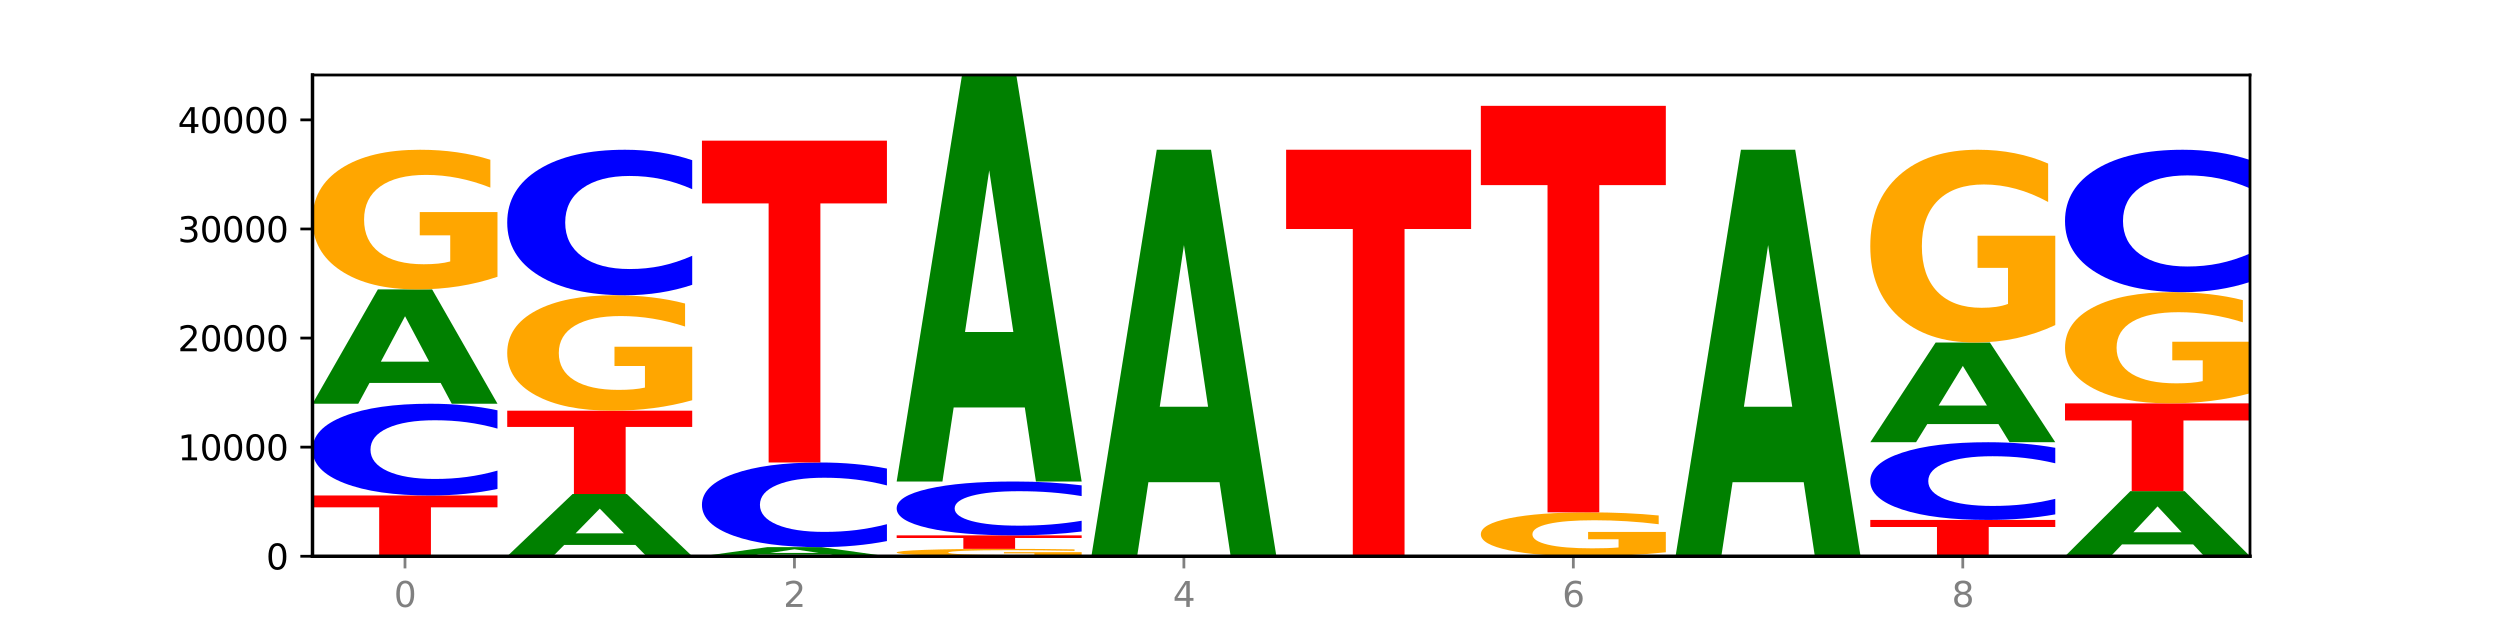 <?xml version="1.0" encoding="utf-8" standalone="no"?>
<!DOCTYPE svg PUBLIC "-//W3C//DTD SVG 1.1//EN"
  "http://www.w3.org/Graphics/SVG/1.1/DTD/svg11.dtd">
<svg xmlns:xlink="http://www.w3.org/1999/xlink" width="720pt" height="180pt" viewBox="0 0 720 180" xmlns="http://www.w3.org/2000/svg" version="1.1">
 <defs>
  <style type="text/css">*{stroke-linejoin: round; stroke-linecap: butt}</style>
 </defs>
 <g id="figure_1">
  <g id="patch_1">
   <path d="M 0 180 
L 720 180 
L 720 0 
L 0 0 
z
" style="fill: #ffffff"/>
  </g>
  <g id="axes_1">
   <g id="patch_2">
    <path d="M 90 160.2 
L 648 160.2 
L 648 21.6 
L 90 21.6 
z
" style="fill: #ffffff"/>
   </g>
   <g id="line2d_1">
    <path d="M 90 160.2 
L 648 160.2 
" clip-path="url(#ped4c924fe0)" style="fill: none; stroke: #000000; stroke-width: 0.5; stroke-linecap: square"/>
   </g>
   <g id="patch_3">
    <path d="M 90 142.703 
L 143.276 142.703 
L 143.276 146.115 
L 124.109 146.115 
L 124.109 160.2 
L 109.204 160.2 
L 109.204 146.115 
L 90 146.115 
L 90 142.703 
z
" clip-path="url(#ped4c924fe0)" style="fill: #ff0000"/>
   </g>
   <g id="patch_4">
    <path d="M 143.276 140.809 
Q 138.82 141.748 134.001 142.223 
Q 129.182 142.703 123.934 142.703 
Q 108.282 142.703 99.141 139.143 
Q 90 135.584 90 129.497 
Q 90 123.387 99.141 119.833 
Q 108.282 116.274 123.934 116.274 
Q 129.182 116.274 134.001 116.754 
Q 138.82 117.229 143.276 118.168 
L 143.276 123.436 
Q 138.78 122.192 134.417 121.613 
Q 130.055 121.034 125.236 121.034 
Q 116.591 121.034 111.638 123.289 
Q 106.698 125.538 106.698 129.497 
Q 106.698 133.438 111.638 135.693 
Q 116.591 137.942 125.236 137.942 
Q 130.055 137.942 134.417 137.364 
Q 138.78 136.779 143.276 135.535 
L 143.276 140.809 
z
" clip-path="url(#ped4c924fe0)" style="fill: #0000ff"/>
   </g>
   <g id="patch_5">
    <path d="M 126.905 110.276 
L 106.415 110.276 
L 103.18 116.274 
L 90 116.274 
L 108.823 83.35 
L 124.454 83.35 
L 143.276 116.274 
L 130.107 116.274 
L 126.905 110.276 
z
M 109.683 104.165 
L 123.604 104.165 
L 116.655 91.069 
L 109.683 104.165 
z
" clip-path="url(#ped4c924fe0)" style="fill: #008000"/>
   </g>
   <g id="patch_6">
    <path d="M 143.276 79.711 
Q 137.903 81.531 132.124 82.444 
Q 126.345 83.35 120.184 83.35 
Q 106.262 83.35 98.131 77.933 
Q 90 72.516 90 63.252 
Q 90 53.879 98.274 48.504 
Q 106.561 43.128 120.972 43.128 
Q 126.525 43.128 131.611 43.859 
Q 136.709 44.582 141.223 46.011 
L 141.223 54.029 
Q 136.566 52.193 131.957 51.287 
Q 127.348 50.373 122.716 50.373 
Q 114.143 50.373 109.498 53.713 
Q 104.853 57.045 104.853 63.252 
Q 104.853 69.4 109.331 72.757 
Q 113.808 76.105 122.047 76.105 
Q 124.292 76.105 126.214 75.914 
Q 128.136 75.714 129.665 75.299 
L 129.665 67.771 
L 120.889 67.771 
L 120.889 61.066 
L 143.276 61.066 
L 143.276 79.711 
z
" clip-path="url(#ped4c924fe0)" style="fill: #ffa600"/>
   </g>
   <g id="patch_7">
    <path d="M 182.985 156.935 
L 162.496 156.935 
L 159.261 160.2 
L 146.08 160.2 
L 164.903 142.279 
L 180.534 142.279 
L 199.357 160.2 
L 186.187 160.2 
L 182.985 156.935 
z
M 165.764 153.609 
L 179.684 153.609 
L 172.735 146.481 
L 165.764 153.609 
z
" clip-path="url(#ped4c924fe0)" style="fill: #008000"/>
   </g>
   <g id="patch_8">
    <path d="M 146.08 118.278 
L 199.357 118.278 
L 199.357 122.959 
L 180.19 122.959 
L 180.19 142.279 
L 165.285 142.279 
L 165.285 122.959 
L 146.08 122.959 
L 146.08 118.278 
z
" clip-path="url(#ped4c924fe0)" style="fill: #ff0000"/>
   </g>
   <g id="patch_9">
    <path d="M 199.357 115.27 
Q 193.984 116.774 188.205 117.53 
Q 182.426 118.278 176.265 118.278 
Q 162.343 118.278 154.212 113.8 
Q 146.08 109.323 146.08 101.665 
Q 146.08 93.918 154.355 89.474 
Q 162.641 85.031 177.053 85.031 
Q 182.605 85.031 187.691 85.635 
Q 192.79 86.233 197.303 87.414 
L 197.303 94.042 
Q 192.646 92.524 188.038 91.775 
Q 183.429 91.02 178.796 91.02 
Q 170.223 91.02 165.578 93.781 
Q 160.934 96.535 160.934 101.665 
Q 160.934 106.747 165.411 109.522 
Q 169.889 112.289 178.127 112.289 
Q 180.372 112.289 182.294 112.131 
Q 184.217 111.967 185.745 111.623 
L 185.745 105.401 
L 176.969 105.401 
L 176.969 99.859 
L 199.357 99.859 
L 199.357 115.27 
z
" clip-path="url(#ped4c924fe0)" style="fill: #ffa600"/>
   </g>
   <g id="patch_10">
    <path d="M 199.357 82.027 
Q 194.9 83.516 190.081 84.269 
Q 185.263 85.031 180.014 85.031 
Q 164.363 85.031 155.222 79.387 
Q 146.08 73.744 146.08 64.092 
Q 146.08 54.407 155.222 48.772 
Q 164.363 43.128 180.014 43.128 
Q 185.263 43.128 190.081 43.89 
Q 194.9 44.643 199.357 46.132 
L 199.357 54.485 
Q 194.86 52.511 190.498 51.593 
Q 186.135 50.676 181.316 50.676 
Q 172.672 50.676 167.718 54.251 
Q 162.779 57.817 162.779 64.092 
Q 162.779 70.342 167.718 73.917 
Q 172.672 77.483 181.316 77.483 
Q 186.135 77.483 190.498 76.566 
Q 194.86 75.639 199.357 73.666 
L 199.357 82.027 
z
" clip-path="url(#ped4c924fe0)" style="fill: #0000ff"/>
   </g>
   <g id="patch_11">
    <path d="M 239.065 159.723 
L 218.576 159.723 
L 215.341 160.2 
L 202.161 160.2 
L 220.983 157.58 
L 236.615 157.58 
L 255.437 160.2 
L 242.268 160.2 
L 239.065 159.723 
z
M 221.844 159.236 
L 235.765 159.236 
L 228.815 158.194 
L 221.844 159.236 
z
" clip-path="url(#ped4c924fe0)" style="fill: #008000"/>
   </g>
   <g id="patch_12">
    <path d="M 255.437 155.832 
Q 250.981 156.698 246.162 157.136 
Q 241.343 157.58 236.094 157.58 
Q 220.443 157.58 211.302 154.296 
Q 202.161 151.011 202.161 145.395 
Q 202.161 139.759 211.302 136.48 
Q 220.443 133.196 236.094 133.196 
Q 241.343 133.196 246.162 133.639 
Q 250.981 134.077 255.437 134.944 
L 255.437 139.804 
Q 250.94 138.656 246.578 138.122 
Q 242.215 137.588 237.397 137.588 
Q 228.752 137.588 223.799 139.668 
Q 218.859 141.743 218.859 145.395 
Q 218.859 149.032 223.799 151.112 
Q 228.752 153.187 237.397 153.187 
Q 242.215 153.187 246.578 152.654 
Q 250.94 152.115 255.437 150.966 
L 255.437 155.832 
z
" clip-path="url(#ped4c924fe0)" style="fill: #0000ff"/>
   </g>
   <g id="patch_13">
    <path d="M 202.161 40.508 
L 255.437 40.508 
L 255.437 58.584 
L 236.27 58.584 
L 236.27 133.196 
L 221.365 133.196 
L 221.365 58.584 
L 202.161 58.584 
L 202.161 40.508 
z
" clip-path="url(#ped4c924fe0)" style="fill: #ff0000"/>
   </g>
   <g id="patch_14">
    <path d="M 311.518 160.007 
Q 306.145 160.104 300.366 160.152 
Q 294.587 160.2 288.426 160.2 
Q 274.504 160.2 266.372 159.913 
Q 258.241 159.626 258.241 159.136 
Q 258.241 158.639 266.516 158.355 
Q 274.802 158.07 289.214 158.07 
Q 294.766 158.07 299.852 158.109 
Q 304.951 158.147 309.464 158.223 
L 309.464 158.647 
Q 304.807 158.55 300.198 158.502 
Q 295.59 158.454 290.957 158.454 
Q 282.384 158.454 277.739 158.63 
Q 273.095 158.807 273.095 159.136 
Q 273.095 159.461 277.572 159.639 
Q 282.05 159.816 290.288 159.816 
Q 292.533 159.816 294.455 159.806 
Q 296.378 159.796 297.906 159.774 
L 297.906 159.375 
L 289.13 159.375 
L 289.13 159.02 
L 311.518 159.02 
L 311.518 160.007 
z
" clip-path="url(#ped4c924fe0)" style="fill: #ffa600"/>
   </g>
   <g id="patch_15">
    <path d="M 258.241 154.186 
L 311.518 154.186 
L 311.518 154.944 
L 292.35 154.944 
L 292.35 158.07 
L 277.445 158.07 
L 277.445 154.944 
L 258.241 154.944 
L 258.241 154.186 
z
" clip-path="url(#ped4c924fe0)" style="fill: #ff0000"/>
   </g>
   <g id="patch_16">
    <path d="M 311.518 153.074 
Q 307.061 153.626 302.242 153.904 
Q 297.423 154.186 292.175 154.186 
Q 276.524 154.186 267.382 152.097 
Q 258.241 150.007 258.241 146.434 
Q 258.241 142.848 267.382 140.762 
Q 276.524 138.672 292.175 138.672 
Q 297.423 138.672 302.242 138.954 
Q 307.061 139.233 311.518 139.784 
L 311.518 142.877 
Q 307.021 142.146 302.658 141.806 
Q 298.296 141.467 293.477 141.467 
Q 284.832 141.467 279.879 142.79 
Q 274.94 144.111 274.94 146.434 
Q 274.94 148.748 279.879 150.071 
Q 284.832 151.392 293.477 151.392 
Q 298.296 151.392 302.658 151.052 
Q 307.021 150.709 311.518 149.979 
L 311.518 153.074 
z
" clip-path="url(#ped4c924fe0)" style="fill: #0000ff"/>
   </g>
   <g id="patch_17">
    <path d="M 295.146 117.345 
L 274.657 117.345 
L 271.421 138.672 
L 258.241 138.672 
L 277.064 21.6 
L 292.695 21.6 
L 311.518 138.672 
L 298.348 138.672 
L 295.146 117.345 
z
M 277.924 95.617 
L 291.845 95.617 
L 284.896 49.049 
L 277.924 95.617 
z
" clip-path="url(#ped4c924fe0)" style="fill: #008000"/>
   </g>
   <g id="patch_18">
    <path d="M 351.226 138.873 
L 330.737 138.873 
L 327.502 160.2 
L 314.322 160.2 
L 333.144 43.128 
L 348.775 43.128 
L 367.598 160.2 
L 354.429 160.2 
L 351.226 138.873 
z
M 334.005 117.145 
L 347.926 117.145 
L 340.976 70.577 
L 334.005 117.145 
z
" clip-path="url(#ped4c924fe0)" style="fill: #008000"/>
   </g>
   <g id="patch_19">
    <path d="M 370.402 43.128 
L 423.678 43.128 
L 423.678 65.96 
L 404.511 65.96 
L 404.511 160.2 
L 389.606 160.2 
L 389.606 65.96 
L 370.402 65.96 
L 370.402 43.128 
z
" clip-path="url(#ped4c924fe0)" style="fill: #ff0000"/>
   </g>
   <g id="patch_20">
    <path d="M 479.759 159.056 
Q 474.386 159.628 468.607 159.915 
Q 462.828 160.2 456.667 160.2 
Q 442.745 160.2 434.614 158.497 
Q 426.482 156.794 426.482 153.881 
Q 426.482 150.934 434.757 149.244 
Q 443.043 147.554 457.455 147.554 
Q 463.007 147.554 468.093 147.784 
Q 473.192 148.011 477.705 148.46 
L 477.705 150.981 
Q 473.049 150.404 468.44 150.119 
Q 463.831 149.832 459.198 149.832 
Q 450.625 149.832 445.98 150.882 
Q 441.336 151.93 441.336 153.881 
Q 441.336 155.814 445.813 156.869 
Q 450.291 157.922 458.529 157.922 
Q 460.774 157.922 462.697 157.862 
Q 464.619 157.799 466.147 157.669 
L 466.147 155.302 
L 457.371 155.302 
L 457.371 153.194 
L 479.759 153.194 
L 479.759 159.056 
z
" clip-path="url(#ped4c924fe0)" style="fill: #ffa600"/>
   </g>
   <g id="patch_21">
    <path d="M 426.482 30.482 
L 479.759 30.482 
L 479.759 53.314 
L 460.592 53.314 
L 460.592 147.554 
L 445.687 147.554 
L 445.687 53.314 
L 426.482 53.314 
L 426.482 30.482 
z
" clip-path="url(#ped4c924fe0)" style="fill: #ff0000"/>
   </g>
   <g id="patch_22">
    <path d="M 519.467 138.873 
L 498.978 138.873 
L 495.743 160.2 
L 482.563 160.2 
L 501.385 43.128 
L 517.017 43.128 
L 535.839 160.2 
L 522.67 160.2 
L 519.467 138.873 
z
M 502.246 117.145 
L 516.167 117.145 
L 509.217 70.577 
L 502.246 117.145 
z
" clip-path="url(#ped4c924fe0)" style="fill: #008000"/>
   </g>
   <g id="patch_23">
    <path d="M 538.643 149.744 
L 591.92 149.744 
L 591.92 151.783 
L 572.752 151.783 
L 572.752 160.2 
L 557.847 160.2 
L 557.847 151.783 
L 538.643 151.783 
L 538.643 149.744 
z
" clip-path="url(#ped4c924fe0)" style="fill: #ff0000"/>
   </g>
   <g id="patch_24">
    <path d="M 591.92 148.14 
Q 587.463 148.935 582.644 149.337 
Q 577.825 149.744 572.577 149.744 
Q 556.926 149.744 547.784 146.729 
Q 538.643 143.715 538.643 138.56 
Q 538.643 133.386 547.784 130.376 
Q 556.926 127.361 572.577 127.361 
Q 577.825 127.361 582.644 127.768 
Q 587.463 128.17 591.92 128.966 
L 591.92 133.427 
Q 587.423 132.373 583.06 131.883 
Q 578.698 131.393 573.879 131.393 
Q 565.234 131.393 560.281 133.303 
Q 555.342 135.207 555.342 138.56 
Q 555.342 141.898 560.281 143.807 
Q 565.234 145.712 573.879 145.712 
Q 578.698 145.712 583.06 145.222 
Q 587.423 144.727 591.92 143.673 
L 591.92 148.14 
z
" clip-path="url(#ped4c924fe0)" style="fill: #0000ff"/>
   </g>
   <g id="patch_25">
    <path d="M 575.548 122.131 
L 555.059 122.131 
L 551.823 127.361 
L 538.643 127.361 
L 557.466 98.648 
L 573.097 98.648 
L 591.92 127.361 
L 578.75 127.361 
L 575.548 122.131 
z
M 558.326 116.801 
L 572.247 116.801 
L 565.298 105.38 
L 558.326 116.801 
z
" clip-path="url(#ped4c924fe0)" style="fill: #008000"/>
   </g>
   <g id="patch_26">
    <path d="M 591.92 93.624 
Q 586.547 96.136 580.768 97.398 
Q 574.989 98.648 568.828 98.648 
Q 554.906 98.648 546.774 91.17 
Q 538.643 83.692 538.643 70.904 
Q 538.643 57.966 546.918 50.546 
Q 555.204 43.125 569.616 43.125 
Q 575.168 43.125 580.254 44.134 
Q 585.353 45.132 589.866 47.105 
L 589.866 58.173 
Q 585.209 55.638 580.6 54.388 
Q 575.992 53.126 571.359 53.126 
Q 562.786 53.126 558.141 57.737 
Q 553.497 62.336 553.497 70.904 
Q 553.497 79.391 557.974 84.024 
Q 562.452 88.647 570.69 88.647 
Q 572.935 88.647 574.857 88.383 
Q 576.78 88.108 578.308 87.534 
L 578.308 77.143 
L 569.532 77.143 
L 569.532 67.887 
L 591.92 67.887 
L 591.92 93.624 
z
" clip-path="url(#ped4c924fe0)" style="fill: #ffa600"/>
   </g>
   <g id="patch_27">
    <path d="M 631.628 156.783 
L 611.139 156.783 
L 607.904 160.2 
L 594.724 160.2 
L 613.546 141.443 
L 629.177 141.443 
L 648 160.2 
L 634.831 160.2 
L 631.628 156.783 
z
M 614.407 153.302 
L 628.328 153.302 
L 621.378 145.841 
L 614.407 153.302 
z
" clip-path="url(#ped4c924fe0)" style="fill: #008000"/>
   </g>
   <g id="patch_28">
    <path d="M 594.724 116.173 
L 648 116.173 
L 648 121.101 
L 628.833 121.101 
L 628.833 141.443 
L 613.928 141.443 
L 613.928 121.101 
L 594.724 121.101 
L 594.724 116.173 
z
" clip-path="url(#ped4c924fe0)" style="fill: #ff0000"/>
   </g>
   <g id="patch_29">
    <path d="M 648 113.275 
Q 642.627 114.724 636.848 115.452 
Q 631.069 116.173 624.908 116.173 
Q 610.986 116.173 602.855 111.859 
Q 594.724 107.545 594.724 100.167 
Q 594.724 92.704 602.998 88.423 
Q 611.284 84.142 625.696 84.142 
Q 631.248 84.142 636.335 84.724 
Q 641.433 85.3 645.946 86.438 
L 645.946 92.823 
Q 641.29 91.361 636.681 90.639 
Q 632.072 89.912 627.439 89.912 
Q 618.866 89.912 614.222 92.571 
Q 609.577 95.225 609.577 100.167 
Q 609.577 105.064 614.055 107.737 
Q 618.532 110.403 626.771 110.403 
Q 629.015 110.403 630.938 110.251 
Q 632.86 110.092 634.388 109.762 
L 634.388 103.767 
L 625.612 103.767 
L 625.612 98.427 
L 648 98.427 
L 648 113.275 
z
" clip-path="url(#ped4c924fe0)" style="fill: #ffa600"/>
   </g>
   <g id="patch_30">
    <path d="M 648 81.202 
Q 643.544 82.659 638.725 83.396 
Q 633.906 84.142 628.657 84.142 
Q 613.006 84.142 603.865 78.618 
Q 594.724 73.094 594.724 63.648 
Q 594.724 54.167 603.865 48.652 
Q 613.006 43.128 628.657 43.128 
Q 633.906 43.128 638.725 43.874 
Q 643.544 44.611 648 46.068 
L 648 54.244 
Q 643.503 52.312 639.141 51.414 
Q 634.778 50.516 629.959 50.516 
Q 621.315 50.516 616.362 54.015 
Q 611.422 57.505 611.422 63.648 
Q 611.422 69.765 616.362 73.264 
Q 621.315 76.754 629.959 76.754 
Q 634.778 76.754 639.141 75.856 
Q 643.503 74.95 648 73.018 
L 648 81.202 
z
" clip-path="url(#ped4c924fe0)" style="fill: #0000ff"/>
   </g>
   <g id="matplotlib.axis_1">
    <g id="xtick_1">
     <g id="line2d_2">
      <defs>
       <path id="m85ce9397b4" d="M 0 0 
L 0 3.5 
" style="stroke: #808080; stroke-width: 0.8"/>
      </defs>
      <g>
       <use xlink:href="#m85ce9397b4" x="116.638" y="160.2" style="fill: #808080; stroke: #808080; stroke-width: 0.8"/>
      </g>
     </g>
     <g id="text_1">
      <!-- 0 -->
      <g style="fill: #808080" transform="translate(113.457 174.798) scale(0.1 -0.1)">
       <defs>
        <path id="DejaVuSans-30" d="M 2034 4250 
Q 1547 4250 1301 3770 
Q 1056 3291 1056 2328 
Q 1056 1369 1301 889 
Q 1547 409 2034 409 
Q 2525 409 2770 889 
Q 3016 1369 3016 2328 
Q 3016 3291 2770 3770 
Q 2525 4250 2034 4250 
z
M 2034 4750 
Q 2819 4750 3233 4129 
Q 3647 3509 3647 2328 
Q 3647 1150 3233 529 
Q 2819 -91 2034 -91 
Q 1250 -91 836 529 
Q 422 1150 422 2328 
Q 422 3509 836 4129 
Q 1250 4750 2034 4750 
z
" transform="scale(0.016)"/>
       </defs>
       <use xlink:href="#DejaVuSans-30"/>
      </g>
     </g>
    </g>
    <g id="xtick_2">
     <g id="line2d_3">
      <g>
       <use xlink:href="#m85ce9397b4" x="228.799" y="160.2" style="fill: #808080; stroke: #808080; stroke-width: 0.8"/>
      </g>
     </g>
     <g id="text_2">
      <!-- 2 -->
      <g style="fill: #808080" transform="translate(225.618 174.798) scale(0.1 -0.1)">
       <defs>
        <path id="DejaVuSans-32" d="M 1228 531 
L 3431 531 
L 3431 0 
L 469 0 
L 469 531 
Q 828 903 1448 1529 
Q 2069 2156 2228 2338 
Q 2531 2678 2651 2914 
Q 2772 3150 2772 3378 
Q 2772 3750 2511 3984 
Q 2250 4219 1831 4219 
Q 1534 4219 1204 4116 
Q 875 4013 500 3803 
L 500 4441 
Q 881 4594 1212 4672 
Q 1544 4750 1819 4750 
Q 2544 4750 2975 4387 
Q 3406 4025 3406 3419 
Q 3406 3131 3298 2873 
Q 3191 2616 2906 2266 
Q 2828 2175 2409 1742 
Q 1991 1309 1228 531 
z
" transform="scale(0.016)"/>
       </defs>
       <use xlink:href="#DejaVuSans-32"/>
      </g>
     </g>
    </g>
    <g id="xtick_3">
     <g id="line2d_4">
      <g>
       <use xlink:href="#m85ce9397b4" x="340.96" y="160.2" style="fill: #808080; stroke: #808080; stroke-width: 0.8"/>
      </g>
     </g>
     <g id="text_3">
      <!-- 4 -->
      <g style="fill: #808080" transform="translate(337.779 174.798) scale(0.1 -0.1)">
       <defs>
        <path id="DejaVuSans-34" d="M 2419 4116 
L 825 1625 
L 2419 1625 
L 2419 4116 
z
M 2253 4666 
L 3047 4666 
L 3047 1625 
L 3713 1625 
L 3713 1100 
L 3047 1100 
L 3047 0 
L 2419 0 
L 2419 1100 
L 313 1100 
L 313 1709 
L 2253 4666 
z
" transform="scale(0.016)"/>
       </defs>
       <use xlink:href="#DejaVuSans-34"/>
      </g>
     </g>
    </g>
    <g id="xtick_4">
     <g id="line2d_5">
      <g>
       <use xlink:href="#m85ce9397b4" x="453.121" y="160.2" style="fill: #808080; stroke: #808080; stroke-width: 0.8"/>
      </g>
     </g>
     <g id="text_4">
      <!-- 6 -->
      <g style="fill: #808080" transform="translate(449.939 174.798) scale(0.1 -0.1)">
       <defs>
        <path id="DejaVuSans-36" d="M 2113 2584 
Q 1688 2584 1439 2293 
Q 1191 2003 1191 1497 
Q 1191 994 1439 701 
Q 1688 409 2113 409 
Q 2538 409 2786 701 
Q 3034 994 3034 1497 
Q 3034 2003 2786 2293 
Q 2538 2584 2113 2584 
z
M 3366 4563 
L 3366 3988 
Q 3128 4100 2886 4159 
Q 2644 4219 2406 4219 
Q 1781 4219 1451 3797 
Q 1122 3375 1075 2522 
Q 1259 2794 1537 2939 
Q 1816 3084 2150 3084 
Q 2853 3084 3261 2657 
Q 3669 2231 3669 1497 
Q 3669 778 3244 343 
Q 2819 -91 2113 -91 
Q 1303 -91 875 529 
Q 447 1150 447 2328 
Q 447 3434 972 4092 
Q 1497 4750 2381 4750 
Q 2619 4750 2861 4703 
Q 3103 4656 3366 4563 
z
" transform="scale(0.016)"/>
       </defs>
       <use xlink:href="#DejaVuSans-36"/>
      </g>
     </g>
    </g>
    <g id="xtick_5">
     <g id="line2d_6">
      <g>
       <use xlink:href="#m85ce9397b4" x="565.281" y="160.2" style="fill: #808080; stroke: #808080; stroke-width: 0.8"/>
      </g>
     </g>
     <g id="text_5">
      <!-- 8 -->
      <g style="fill: #808080" transform="translate(562.1 174.798) scale(0.1 -0.1)">
       <defs>
        <path id="DejaVuSans-38" d="M 2034 2216 
Q 1584 2216 1326 1975 
Q 1069 1734 1069 1313 
Q 1069 891 1326 650 
Q 1584 409 2034 409 
Q 2484 409 2743 651 
Q 3003 894 3003 1313 
Q 3003 1734 2745 1975 
Q 2488 2216 2034 2216 
z
M 1403 2484 
Q 997 2584 770 2862 
Q 544 3141 544 3541 
Q 544 4100 942 4425 
Q 1341 4750 2034 4750 
Q 2731 4750 3128 4425 
Q 3525 4100 3525 3541 
Q 3525 3141 3298 2862 
Q 3072 2584 2669 2484 
Q 3125 2378 3379 2068 
Q 3634 1759 3634 1313 
Q 3634 634 3220 271 
Q 2806 -91 2034 -91 
Q 1263 -91 848 271 
Q 434 634 434 1313 
Q 434 1759 690 2068 
Q 947 2378 1403 2484 
z
M 1172 3481 
Q 1172 3119 1398 2916 
Q 1625 2713 2034 2713 
Q 2441 2713 2670 2916 
Q 2900 3119 2900 3481 
Q 2900 3844 2670 4047 
Q 2441 4250 2034 4250 
Q 1625 4250 1398 4047 
Q 1172 3844 1172 3481 
z
" transform="scale(0.016)"/>
       </defs>
       <use xlink:href="#DejaVuSans-38"/>
      </g>
     </g>
    </g>
   </g>
   <g id="matplotlib.axis_2">
    <g id="ytick_1">
     <g id="line2d_7">
      <defs>
       <path id="m93d2325081" d="M 0 0 
L -3.5 0 
" style="stroke: #000000; stroke-width: 0.8"/>
      </defs>
      <g>
       <use xlink:href="#m93d2325081" x="90" y="160.2" style="stroke: #000000; stroke-width: 0.8"/>
      </g>
     </g>
     <g id="text_6">
      <!-- 0 -->
      <g transform="translate(76.638 163.999) scale(0.1 -0.1)">
       <use xlink:href="#DejaVuSans-30"/>
      </g>
     </g>
    </g>
    <g id="ytick_2">
     <g id="line2d_8">
      <g>
       <use xlink:href="#m93d2325081" x="90" y="128.781" style="stroke: #000000; stroke-width: 0.8"/>
      </g>
     </g>
     <g id="text_7">
      <!-- 10000 -->
      <g transform="translate(51.188 132.581) scale(0.1 -0.1)">
       <defs>
        <path id="DejaVuSans-31" d="M 794 531 
L 1825 531 
L 1825 4091 
L 703 3866 
L 703 4441 
L 1819 4666 
L 2450 4666 
L 2450 531 
L 3481 531 
L 3481 0 
L 794 0 
L 794 531 
z
" transform="scale(0.016)"/>
       </defs>
       <use xlink:href="#DejaVuSans-31"/>
       <use xlink:href="#DejaVuSans-30" x="63.623"/>
       <use xlink:href="#DejaVuSans-30" x="127.246"/>
       <use xlink:href="#DejaVuSans-30" x="190.869"/>
       <use xlink:href="#DejaVuSans-30" x="254.492"/>
      </g>
     </g>
    </g>
    <g id="ytick_3">
     <g id="line2d_9">
      <g>
       <use xlink:href="#m93d2325081" x="90" y="97.363" style="stroke: #000000; stroke-width: 0.8"/>
      </g>
     </g>
     <g id="text_8">
      <!-- 20000 -->
      <g transform="translate(51.188 101.162) scale(0.1 -0.1)">
       <use xlink:href="#DejaVuSans-32"/>
       <use xlink:href="#DejaVuSans-30" x="63.623"/>
       <use xlink:href="#DejaVuSans-30" x="127.246"/>
       <use xlink:href="#DejaVuSans-30" x="190.869"/>
       <use xlink:href="#DejaVuSans-30" x="254.492"/>
      </g>
     </g>
    </g>
    <g id="ytick_4">
     <g id="line2d_10">
      <g>
       <use xlink:href="#m93d2325081" x="90" y="65.944" style="stroke: #000000; stroke-width: 0.8"/>
      </g>
     </g>
     <g id="text_9">
      <!-- 30000 -->
      <g transform="translate(51.188 69.743) scale(0.1 -0.1)">
       <defs>
        <path id="DejaVuSans-33" d="M 2597 2516 
Q 3050 2419 3304 2112 
Q 3559 1806 3559 1356 
Q 3559 666 3084 287 
Q 2609 -91 1734 -91 
Q 1441 -91 1130 -33 
Q 819 25 488 141 
L 488 750 
Q 750 597 1062 519 
Q 1375 441 1716 441 
Q 2309 441 2620 675 
Q 2931 909 2931 1356 
Q 2931 1769 2642 2001 
Q 2353 2234 1838 2234 
L 1294 2234 
L 1294 2753 
L 1863 2753 
Q 2328 2753 2575 2939 
Q 2822 3125 2822 3475 
Q 2822 3834 2567 4026 
Q 2313 4219 1838 4219 
Q 1578 4219 1281 4162 
Q 984 4106 628 3988 
L 628 4550 
Q 988 4650 1302 4700 
Q 1616 4750 1894 4750 
Q 2613 4750 3031 4423 
Q 3450 4097 3450 3541 
Q 3450 3153 3228 2886 
Q 3006 2619 2597 2516 
z
" transform="scale(0.016)"/>
       </defs>
       <use xlink:href="#DejaVuSans-33"/>
       <use xlink:href="#DejaVuSans-30" x="63.623"/>
       <use xlink:href="#DejaVuSans-30" x="127.246"/>
       <use xlink:href="#DejaVuSans-30" x="190.869"/>
       <use xlink:href="#DejaVuSans-30" x="254.492"/>
      </g>
     </g>
    </g>
    <g id="ytick_5">
     <g id="line2d_11">
      <g>
       <use xlink:href="#m93d2325081" x="90" y="34.526" style="stroke: #000000; stroke-width: 0.8"/>
      </g>
     </g>
     <g id="text_10">
      <!-- 40000 -->
      <g transform="translate(51.188 38.325) scale(0.1 -0.1)">
       <use xlink:href="#DejaVuSans-34"/>
       <use xlink:href="#DejaVuSans-30" x="63.623"/>
       <use xlink:href="#DejaVuSans-30" x="127.246"/>
       <use xlink:href="#DejaVuSans-30" x="190.869"/>
       <use xlink:href="#DejaVuSans-30" x="254.492"/>
      </g>
     </g>
    </g>
   </g>
   <g id="patch_31">
    <path d="M 90 160.2 
L 90 21.6 
" style="fill: none; stroke: #000000; stroke-linejoin: miter; stroke-linecap: square"/>
   </g>
   <g id="patch_32">
    <path d="M 648 160.2 
L 648 21.6 
" style="fill: none; stroke: #000000; stroke-width: 0.8; stroke-linejoin: miter; stroke-linecap: square"/>
   </g>
   <g id="patch_33">
    <path d="M 90 160.2 
L 648 160.2 
" style="fill: none; stroke: #000000; stroke-linejoin: miter; stroke-linecap: square"/>
   </g>
   <g id="patch_34">
    <path d="M 90 21.6 
L 648 21.6 
" style="fill: none; stroke: #000000; stroke-width: 0.8; stroke-linejoin: miter; stroke-linecap: square"/>
   </g>
  </g>
 </g>
 <defs>
  <clipPath id="ped4c924fe0">
   <rect x="90" y="21.6" width="558" height="138.6"/>
  </clipPath>
 </defs>
</svg>
